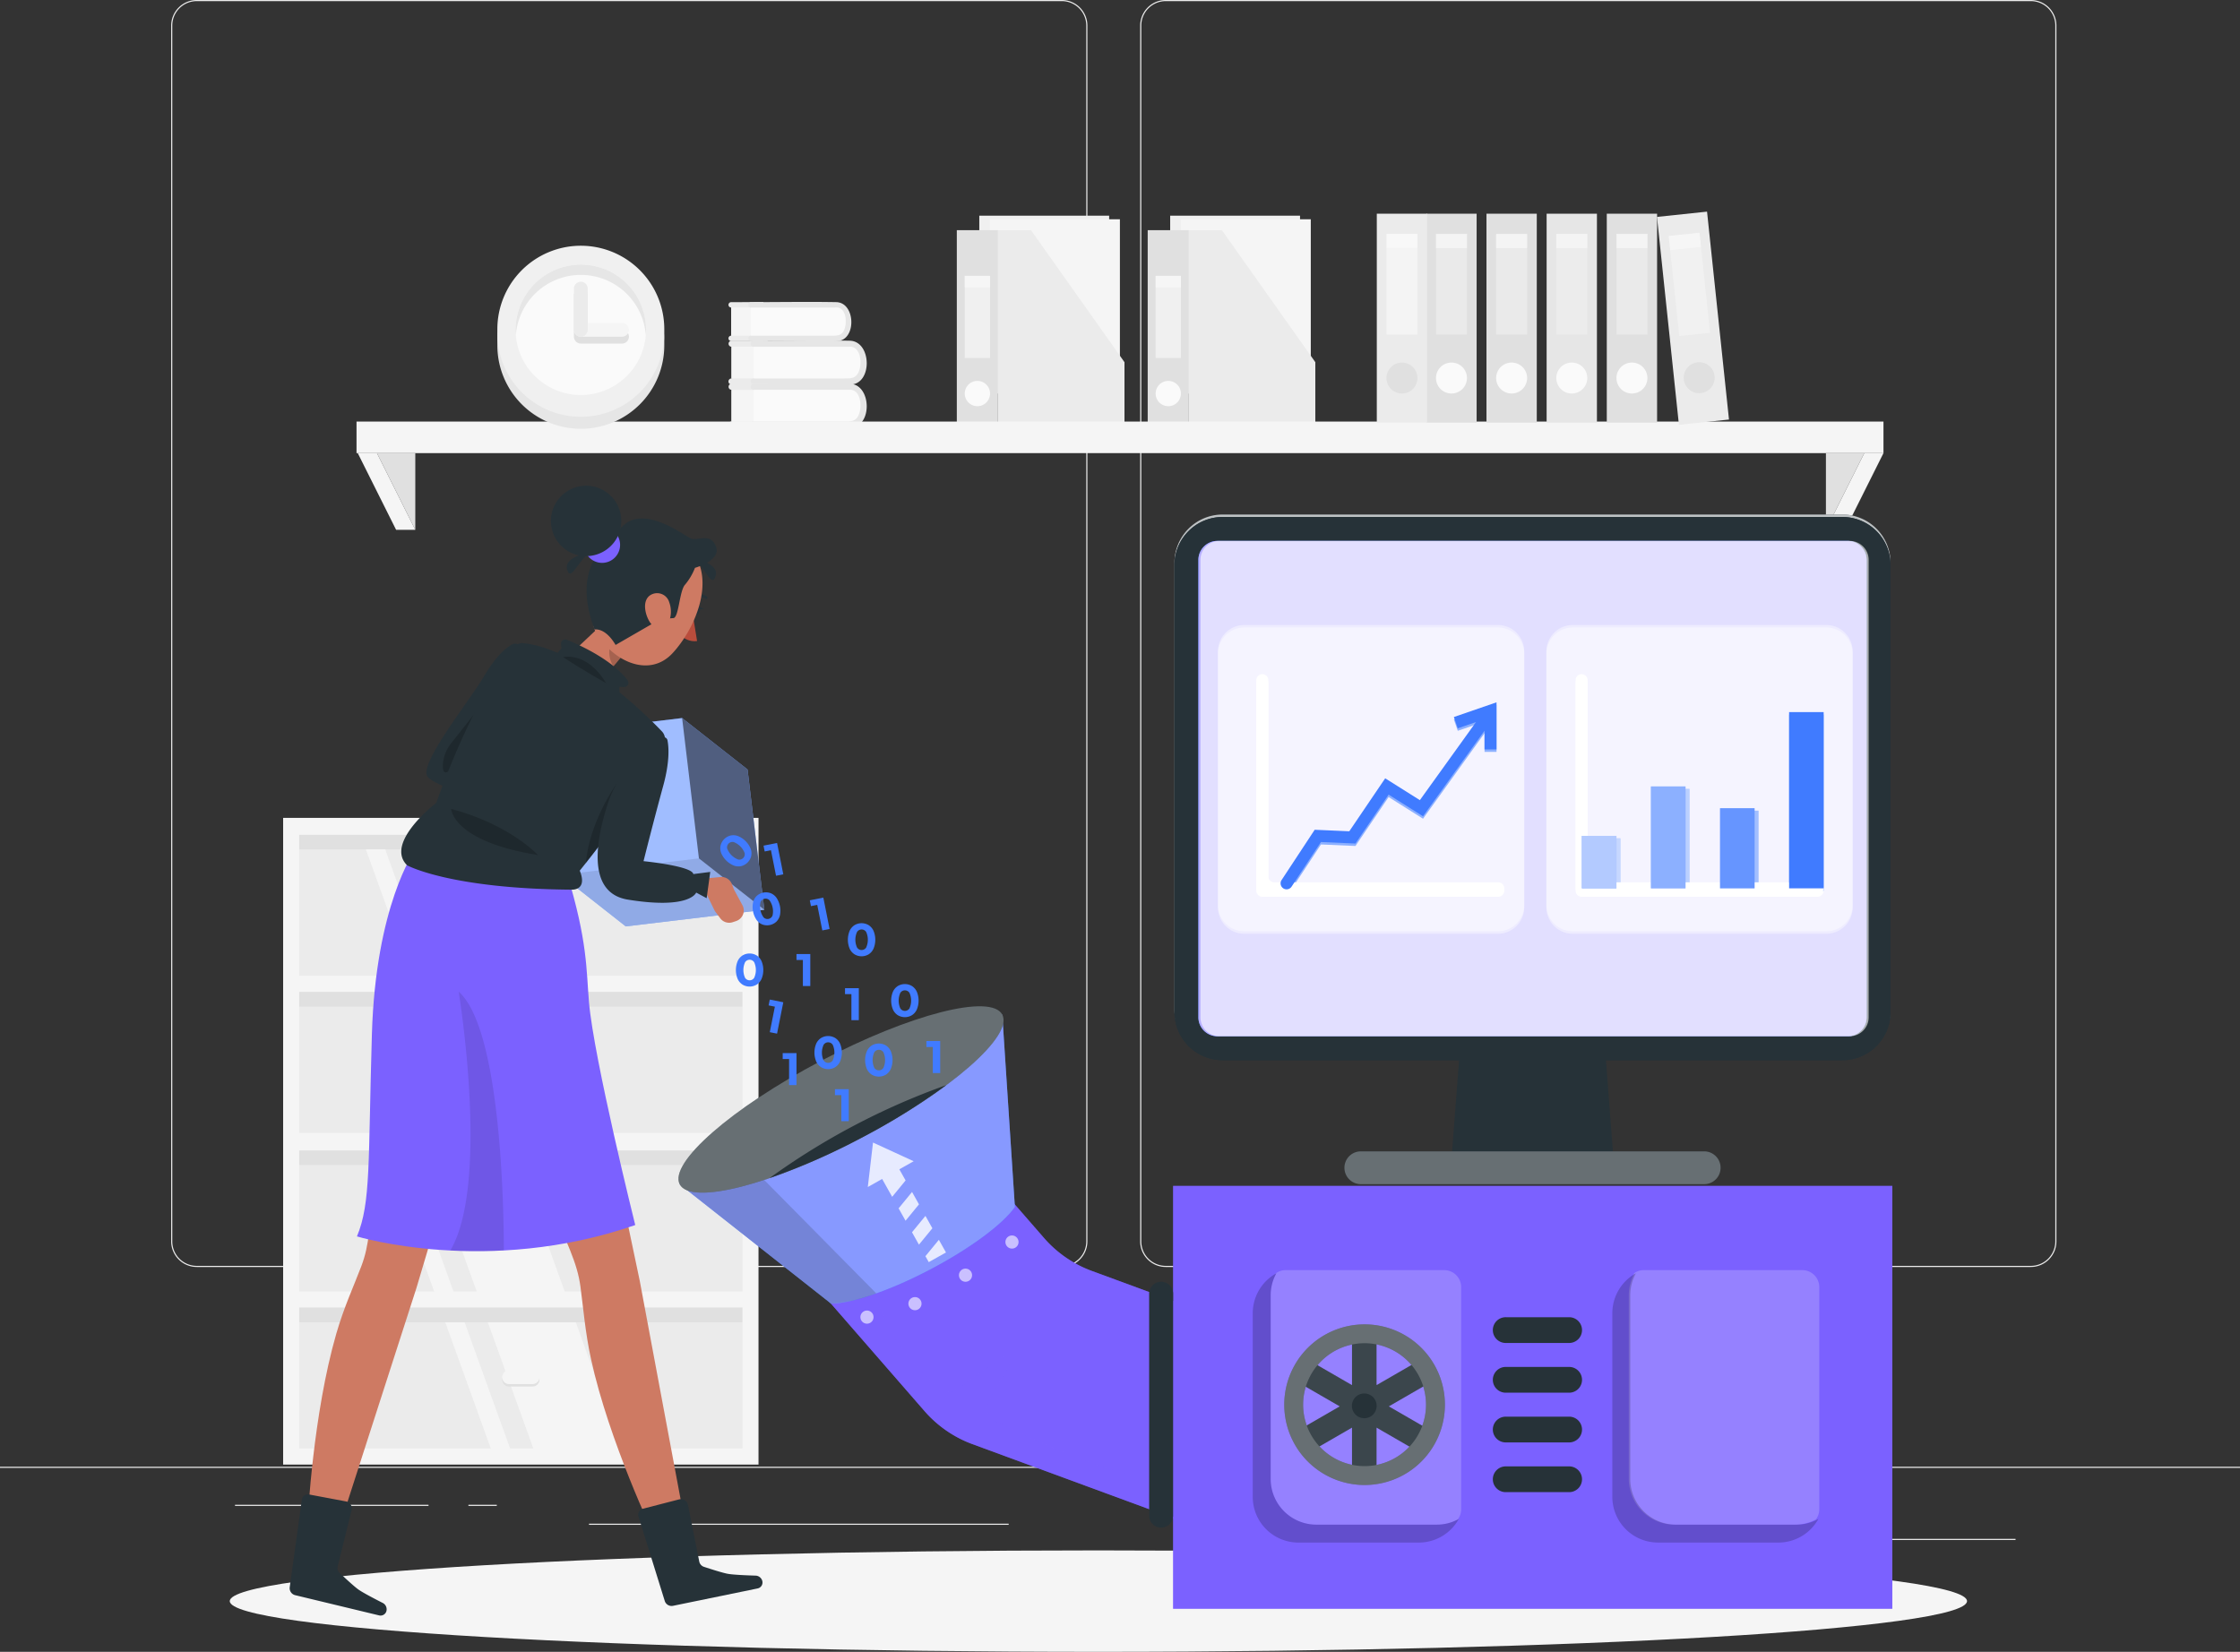 <?xml version="1.0" encoding="UTF-8"?>
<svg xmlns="http://www.w3.org/2000/svg" xmlns:xlink="http://www.w3.org/1999/xlink" id="hromadny-import-dat" width="500" height="368.762" viewBox="0 0 500 368.762">
  <rect x="0" y="0" width="500" height="368.762" fill="#333333" stroke="none"/>
  <defs>
    <clipPath id="clip-path">
      <rect id="Rectangle_1554" data-name="Rectangle 1554" width="500" height="368.762" fill="none"></rect>
    </clipPath>
    <clipPath id="clip-path-3">
      <rect id="Rectangle_1440" data-name="Rectangle 1440" width="5.644" height="2.586" transform="translate(257.956 61.578)" fill="none"></rect>
    </clipPath>
    <clipPath id="clip-path-4">
      <rect id="Rectangle_1446" data-name="Rectangle 1446" width="5.644" height="2.586" transform="translate(215.348 61.578)" fill="none"></rect>
    </clipPath>
    <clipPath id="clip-path-5">
      <rect id="Rectangle_1452" data-name="Rectangle 1452" width="6.91" height="22.458" transform="translate(320.535 52.219)" fill="none"></rect>
    </clipPath>
    <clipPath id="clip-path-6">
      <rect id="Rectangle_1454" data-name="Rectangle 1454" width="6.91" height="3.167" transform="translate(320.535 52.219)" fill="none"></rect>
    </clipPath>
    <clipPath id="clip-path-7">
      <rect id="Rectangle_1457" data-name="Rectangle 1457" width="6.91" height="22.458" transform="translate(333.962 52.219)" fill="none"></rect>
    </clipPath>
    <clipPath id="clip-path-8">
      <rect id="Rectangle_1459" data-name="Rectangle 1459" width="6.91" height="3.167" transform="translate(333.962 52.219)" fill="none"></rect>
    </clipPath>
    <clipPath id="clip-path-9">
      <rect id="Rectangle_1462" data-name="Rectangle 1462" width="6.91" height="22.458" transform="translate(347.389 52.219)" fill="none"></rect>
    </clipPath>
    <clipPath id="clip-path-10">
      <rect id="Rectangle_1464" data-name="Rectangle 1464" width="6.91" height="3.167" transform="translate(347.389 52.219)" fill="none"></rect>
    </clipPath>
    <clipPath id="clip-path-11">
      <rect id="Rectangle_1467" data-name="Rectangle 1467" width="6.91" height="22.458" transform="translate(309.48 52.219)" fill="none"></rect>
    </clipPath>
    <clipPath id="clip-path-12">
      <rect id="Rectangle_1469" data-name="Rectangle 1469" width="6.91" height="3.167" transform="translate(309.48 52.219)" fill="none"></rect>
    </clipPath>
    <clipPath id="clip-path-13">
      <rect id="Rectangle_1472" data-name="Rectangle 1472" width="6.91" height="22.458" transform="translate(360.815 52.219)" fill="none"></rect>
    </clipPath>
    <clipPath id="clip-path-14">
      <rect id="Rectangle_1474" data-name="Rectangle 1474" width="6.91" height="3.167" transform="translate(360.815 52.219)" fill="none"></rect>
    </clipPath>
    <clipPath id="clip-path-15">
      <rect id="Rectangle_1477" data-name="Rectangle 1477" width="9.22" height="23.057" transform="translate(372.483 51.961)" fill="none"></rect>
    </clipPath>
    <clipPath id="clip-path-16">
      <rect id="Rectangle_1479" data-name="Rectangle 1479" width="7.203" height="3.872" transform="translate(372.483 51.961)" fill="none"></rect>
    </clipPath>
    <clipPath id="clip-path-19">
      <rect id="Rectangle_1490" data-name="Rectangle 1490" width="101.826" height="81.71" transform="translate(184.974 260.57)" fill="none"></rect>
    </clipPath>
    <clipPath id="clip-path-20">
      <rect id="Rectangle_1491" data-name="Rectangle 1491" width="77.672" height="54.167" transform="translate(184.974 284.68)" fill="none"></rect>
    </clipPath>
    <clipPath id="clip-path-21">
      <rect id="Rectangle_1492" data-name="Rectangle 1492" width="2.929" height="2.929" transform="translate(192.058 292.573)" fill="none"></rect>
    </clipPath>
    <clipPath id="clip-path-22">
      <rect id="Rectangle_1493" data-name="Rectangle 1493" width="2.929" height="2.929" transform="translate(202.766 289.568)" fill="none"></rect>
    </clipPath>
    <clipPath id="clip-path-23">
      <rect id="Rectangle_1494" data-name="Rectangle 1494" width="2.928" height="2.929" transform="translate(214.052 283.215)" fill="none"></rect>
    </clipPath>
    <clipPath id="clip-path-24">
      <rect id="Rectangle_1495" data-name="Rectangle 1495" width="2.928" height="2.929" transform="translate(224.427 275.811)" fill="none"></rect>
    </clipPath>
    <clipPath id="clip-path-25">
      <rect id="Rectangle_1496" data-name="Rectangle 1496" width="74.813" height="64.525" transform="translate(151.725 226.508)" fill="none"></rect>
    </clipPath>
    <clipPath id="clip-path-26">
      <rect id="Rectangle_1497" data-name="Rectangle 1497" width="43.868" height="33.46" transform="translate(151.725 257.573)" fill="none"></rect>
    </clipPath>
    <clipPath id="clip-path-27">
      <rect id="Rectangle_1498" data-name="Rectangle 1498" width="72.57" height="41.604" transform="translate(151.439 224.648)" fill="none"></rect>
    </clipPath>
    <clipPath id="clip-path-28">
      <rect id="Rectangle_1501" data-name="Rectangle 1501" width="160.535" height="94.399" transform="translate(261.855 264.744)" fill="none"></rect>
    </clipPath>
    <clipPath id="clip-path-29">
      <rect id="Rectangle_1502" data-name="Rectangle 1502" width="17.462" height="26.695" transform="translate(193.694 255.068)" fill="none"></rect>
    </clipPath>
    <clipPath id="clip-path-30">
      <rect id="Rectangle_1503" data-name="Rectangle 1503" width="42.52" height="56.82" transform="translate(363.568 283.548)" fill="none"></rect>
    </clipPath>
    <clipPath id="clip-path-31">
      <rect id="Rectangle_1504" data-name="Rectangle 1504" width="45.994" height="60.126" transform="translate(359.896 284.245)" fill="none"></rect>
    </clipPath>
    <clipPath id="clip-path-32">
      <rect id="Rectangle_1505" data-name="Rectangle 1505" width="42.52" height="56.82" transform="translate(283.632 283.548)" fill="none"></rect>
    </clipPath>
    <clipPath id="clip-path-33">
      <rect id="Rectangle_1506" data-name="Rectangle 1506" width="45.989" height="60.12" transform="translate(279.632 284.248)" fill="none"></rect>
    </clipPath>
    <clipPath id="clip-path-34">
      <rect id="Rectangle_1507" data-name="Rectangle 1507" width="29.992" height="31.47" transform="translate(289.529 298.231)" fill="none"></rect>
    </clipPath>
    <clipPath id="clip-path-35">
      <rect id="Rectangle_1508" data-name="Rectangle 1508" width="35.86" height="35.861" transform="translate(286.666 295.659)" fill="none"></rect>
    </clipPath>
    <clipPath id="clip-path-36">
      <rect id="Rectangle_1509" data-name="Rectangle 1509" width="159.849" height="121.275" transform="translate(262.153 114.865)" fill="none"></rect>
    </clipPath>
    <clipPath id="clip-path-37">
      <rect id="Rectangle_1512" data-name="Rectangle 1512" width="149.156" height="110.581" transform="translate(267.499 120.212)" fill="none"></rect>
    </clipPath>
    <clipPath id="clip-path-38">
      <rect id="Rectangle_1516" data-name="Rectangle 1516" width="149.156" height="110.581" transform="translate(267.958 120.759)" fill="none"></rect>
    </clipPath>
    <clipPath id="clip-path-39">
      <rect id="Rectangle_1517" data-name="Rectangle 1517" width="83.965" height="7.321" transform="translate(300.095 257.036)" fill="none"></rect>
    </clipPath>
    <clipPath id="clip-path-40">
      <rect id="Rectangle_1518" data-name="Rectangle 1518" width="68.372" height="68.371" transform="translate(271.859 140.082)" fill="none"></rect>
    </clipPath>
    <clipPath id="clip-path-41">
      <rect id="Rectangle_1519" data-name="Rectangle 1519" width="68.372" height="68.371" transform="translate(345.173 140.082)" fill="none"></rect>
    </clipPath>
    <clipPath id="clip-path-42">
      <rect id="Rectangle_1522" data-name="Rectangle 1522" width="7.709" height="11.712" transform="translate(353.99 187.151)" fill="none"></rect>
    </clipPath>
    <clipPath id="clip-path-43">
      <rect id="Rectangle_1525" data-name="Rectangle 1525" width="7.709" height="22.744" transform="translate(369.409 176.119)" fill="none"></rect>
    </clipPath>
    <clipPath id="clip-path-44">
      <rect id="Rectangle_1528" data-name="Rectangle 1528" width="7.709" height="17.89" transform="translate(384.828 180.973)" fill="none"></rect>
    </clipPath>
    <clipPath id="clip-path-45">
      <rect id="Rectangle_1530" data-name="Rectangle 1530" width="68.372" height="68.371" transform="translate(271.859 139.535)" fill="none"></rect>
    </clipPath>
    <clipPath id="clip-path-46">
      <rect id="Rectangle_1531" data-name="Rectangle 1531" width="68.372" height="68.371" transform="translate(345.173 139.535)" fill="none"></rect>
    </clipPath>
    <clipPath id="clip-path-47">
      <rect id="Rectangle_1534" data-name="Rectangle 1534" width="7.709" height="11.712" transform="translate(353.099 186.604)" fill="none"></rect>
    </clipPath>
    <clipPath id="clip-path-48">
      <rect id="Rectangle_1537" data-name="Rectangle 1537" width="7.709" height="22.744" transform="translate(368.518 175.572)" fill="none"></rect>
    </clipPath>
    <clipPath id="clip-path-49">
      <rect id="Rectangle_1540" data-name="Rectangle 1540" width="7.709" height="17.89" transform="translate(383.937 180.426)" fill="none"></rect>
    </clipPath>
    <clipPath id="clip-path-51">
      <rect id="Rectangle_1543" data-name="Rectangle 1543" width="49.29" height="46.509" transform="translate(121.324 160.304)" fill="none"></rect>
    </clipPath>
    <clipPath id="clip-path-52">
      <rect id="Rectangle_1544" data-name="Rectangle 1544" width="18.356" height="42.803" transform="translate(152.258 160.304)" fill="none"></rect>
    </clipPath>
    <clipPath id="clip-path-53">
      <rect id="Rectangle_1545" data-name="Rectangle 1545" width="45.538" height="15.185" transform="translate(125.076 191.628)" fill="none"></rect>
    </clipPath>
    <clipPath id="clip-path-54">
      <rect id="Rectangle_1546" data-name="Rectangle 1546" width="3.097" height="4.718" transform="translate(135.997 144.027)" fill="none"></rect>
    </clipPath>
    <clipPath id="clip-path-55">
      <rect id="Rectangle_1547" data-name="Rectangle 1547" width="11.954" height="57.938" transform="translate(100.509 221.382)" fill="none"></rect>
    </clipPath>
    <clipPath id="clip-path-56">
      <rect id="Rectangle_1548" data-name="Rectangle 1548" width="8.278" height="14.63" transform="translate(98.85 157.798)" fill="none"></rect>
    </clipPath>
    <clipPath id="clip-path-57">
      <rect id="Rectangle_1549" data-name="Rectangle 1549" width="9.603" height="5.912" transform="translate(125.677 146.597)" fill="none"></rect>
    </clipPath>
    <clipPath id="clip-path-58">
      <rect id="Rectangle_1550" data-name="Rectangle 1550" width="9.387" height="17.608" transform="translate(130.767 175.058)" fill="none"></rect>
    </clipPath>
    <clipPath id="clip-path-59">
      <rect id="Rectangle_1551" data-name="Rectangle 1551" width="19.363" height="10.299" transform="translate(100.707 180.582)" fill="none"></rect>
    </clipPath>
  </defs>
  <g id="Group_1894" data-name="Group 1894" clip-path="url(#clip-path)">
    <rect id="Rectangle_1428" data-name="Rectangle 1428" width="33.122" height="0.25" transform="translate(416.779 343.542)" fill="#ebebeb"></rect>
    <rect id="Rectangle_1429" data-name="Rectangle 1429" width="8.693" height="0.25" transform="translate(322.527 346.256)" fill="#ebebeb"></rect>
    <rect id="Rectangle_1430" data-name="Rectangle 1430" width="19.192" height="0.25" transform="translate(396.586 334.256)" fill="#ebebeb"></rect>
    <rect id="Rectangle_1431" data-name="Rectangle 1431" width="43.193" height="0.25" transform="translate(52.459 335.936)" fill="#ebebeb"></rect>
    <rect id="Rectangle_1432" data-name="Rectangle 1432" width="6.333" height="0.25" transform="translate(104.556 335.936)" fill="#ebebeb"></rect>
    <rect id="Rectangle_1433" data-name="Rectangle 1433" width="93.676" height="0.25" transform="translate(131.471 340.158)" fill="#ebebeb"></rect>
    <g id="Group_1765" data-name="Group 1765">
      <g id="Group_1764" data-name="Group 1764" clip-path="url(#clip-path)">
        <path id="Path_502" data-name="Path 502" d="M237.014,282.847H43.915a5.714,5.714,0,0,1-5.708-5.708V5.708A5.715,5.715,0,0,1,43.915,0h193.1a5.715,5.715,0,0,1,5.707,5.708V277.139a5.714,5.714,0,0,1-5.707,5.708M43.915.25a5.464,5.464,0,0,0-5.458,5.458V277.139a5.464,5.464,0,0,0,5.458,5.458h193.1a5.464,5.464,0,0,0,5.457-5.458V5.708A5.464,5.464,0,0,0,237.014.25Z" fill="#ebebeb"></path>
        <path id="Path_503" data-name="Path 503" d="M453.311,282.847h-193.1a5.713,5.713,0,0,1-5.707-5.708V5.708A5.714,5.714,0,0,1,260.212,0h193.1a5.715,5.715,0,0,1,5.708,5.708V277.139a5.714,5.714,0,0,1-5.708,5.708M260.212.25a5.463,5.463,0,0,0-5.457,5.458V277.139a5.463,5.463,0,0,0,5.457,5.458h193.1a5.464,5.464,0,0,0,5.458-5.458V5.708A5.464,5.464,0,0,0,453.311.25Z" fill="#ebebeb"></path>
        <rect id="Rectangle_1434" data-name="Rectangle 1434" width="500" height="0.25" transform="translate(0 327.446)" fill="#ebebeb"></rect>
        <rect id="Rectangle_1435" data-name="Rectangle 1435" width="28.985" height="38.908" transform="translate(261.2 48.149)" fill="#f0f0f0"></rect>
        <rect id="Rectangle_1436" data-name="Rectangle 1436" width="28.985" height="38.908" transform="translate(263.601 48.949)" fill="#f5f5f5"></rect>
        <rect id="Rectangle_1437" data-name="Rectangle 1437" width="9.193" height="43.435" transform="translate(256.182 51.384)" fill="#e0e0e0"></rect>
        <path id="Path_504" data-name="Path 504" d="M272.743,51.384,293.6,80.856V94.819h-28.23V51.384Z" fill="#ebebeb"></path>
        <path id="Path_505" data-name="Path 505" d="M257.956,87.857a2.822,2.822,0,1,0,2.822-2.822,2.821,2.821,0,0,0-2.822,2.822" fill="#fafafa"></path>
        <rect id="Rectangle_1438" data-name="Rectangle 1438" width="5.644" height="18.343" transform="translate(257.956 61.578)" fill="#f0f0f0"></rect>
        <g id="Group_1724" data-name="Group 1724" opacity="0.6">
          <g id="Group_1723" data-name="Group 1723">
            <g id="Group_1722" data-name="Group 1722" clip-path="url(#clip-path-3)">
              <rect id="Rectangle_1439" data-name="Rectangle 1439" width="5.644" height="2.587" transform="translate(257.956 61.577)" fill="#fafafa"></rect>
            </g>
          </g>
        </g>
        <rect id="Rectangle_1441" data-name="Rectangle 1441" width="28.985" height="38.908" transform="translate(218.592 48.149)" fill="#f0f0f0"></rect>
        <rect id="Rectangle_1442" data-name="Rectangle 1442" width="28.985" height="38.908" transform="translate(220.992 48.949)" fill="#f5f5f5"></rect>
        <rect id="Rectangle_1443" data-name="Rectangle 1443" width="9.193" height="43.435" transform="translate(213.574 51.384)" fill="#e0e0e0"></rect>
        <path id="Path_506" data-name="Path 506" d="M230.135,51.384,251,80.856V94.819h-28.23V51.384Z" fill="#ebebeb"></path>
        <path id="Path_507" data-name="Path 507" d="M215.348,87.857a2.822,2.822,0,1,0,2.822-2.822,2.821,2.821,0,0,0-2.822,2.822" fill="#fafafa"></path>
        <rect id="Rectangle_1444" data-name="Rectangle 1444" width="5.644" height="18.343" transform="translate(215.348 61.578)" fill="#f0f0f0"></rect>
        <g id="Group_1727" data-name="Group 1727" opacity="0.6">
          <g id="Group_1726" data-name="Group 1726">
            <g id="Group_1725" data-name="Group 1725" clip-path="url(#clip-path-4)">
              <rect id="Rectangle_1445" data-name="Rectangle 1445" width="5.644" height="2.587" transform="translate(215.348 61.577)" fill="#fafafa"></rect>
            </g>
          </g>
        </g>
        <path id="Path_508" data-name="Path 508" d="M163.28,84.487V77.415a.678.678,0,0,1,0-1.355c2.7,0,5.393-.018,8.09-.034v9.815h-8.09a.677.677,0,0,1,0-1.354" fill="#ebebeb"></path>
        <rect id="Rectangle_1447" data-name="Rectangle 1447" width="6.284" height="7.062" transform="translate(163.28 77.415)" fill="#f5f5f5"></rect>
        <path id="Path_509" data-name="Path 509" d="M168.246,85.164h21.787c1.5,0,2.711-1.886,2.711-4.213s-1.214-4.214-2.711-4.214H168.246Z" fill="#fafafa"></path>
        <path id="Path_510" data-name="Path 510" d="M168.246,76.06c7.133,0,14.277-.129,21.409,0,4.885.088,5.148,9.452.356,9.781-3.34.229-6.776,0-10.123,0H168.246a.677.677,0,0,1,0-1.354h20.281c1.565,0,2.684-.018,3.289-1.864.523-1.6.358-4.856-1.783-5.209a4.733,4.733,0,0,0-.734,0H168.246a.677.677,0,0,1,0-1.354" fill="#e6e6e6"></path>
        <path id="Path_511" data-name="Path 511" d="M163.207,74.937V68.652a.6.6,0,0,1,0-1.2c2.4,0,4.792-.016,7.19-.03V76.14h-7.19a.6.6,0,0,1,0-1.2" fill="#ebebeb"></path>
        <rect id="Rectangle_1448" data-name="Rectangle 1448" width="5.585" height="6.276" transform="translate(163.207 68.652)" fill="#f5f5f5"></rect>
        <path id="Path_512" data-name="Path 512" d="M167.62,75.538h19.361c1.332,0,2.41-1.676,2.41-3.744s-1.078-3.745-2.41-3.745H167.62Z" fill="#fafafa"></path>
        <path id="Path_513" data-name="Path 513" d="M167.62,67.448c6.339,0,12.688-.114,19.026,0,4.341.078,4.574,8.4.316,8.692-2.968.2-6.022,0-9,0H167.62a.6.6,0,0,1,0-1.2h18.024c1.39,0,2.385-.016,2.922-1.656.465-1.42.319-4.316-1.585-4.629a4.174,4.174,0,0,0-.652,0H167.62a.6.6,0,0,1,0-1.2" fill="#e6e6e6"></path>
        <path id="Path_514" data-name="Path 514" d="M163.28,94.1V87.027a.678.678,0,0,1,0-1.355c2.7,0,5.393-.018,8.09-.034v9.815h-8.09a.677.677,0,0,1,0-1.354" fill="#ebebeb"></path>
        <rect id="Rectangle_1449" data-name="Rectangle 1449" width="6.284" height="7.062" transform="translate(163.28 87.027)" fill="#f5f5f5"></rect>
        <path id="Path_515" data-name="Path 515" d="M168.246,94.776h21.787c1.5,0,2.711-1.886,2.711-4.213s-1.214-4.214-2.711-4.214H168.246Z" fill="#fafafa"></path>
        <path id="Path_516" data-name="Path 516" d="M168.246,85.672c7.133,0,14.277-.129,21.409,0,4.885.088,5.148,9.453.356,9.781-3.34.229-6.776,0-10.123,0H168.246a.677.677,0,0,1,0-1.354h20.281c1.565,0,2.684-.017,3.289-1.863.523-1.6.358-4.857-1.783-5.21a4.733,4.733,0,0,0-.734,0H168.246a.677.677,0,0,1,0-1.354" fill="#e6e6e6"></path>
        <path id="Path_517" data-name="Path 517" d="M134.482,94.112h-54.9v7.045H420.418V94.112Z" fill="#f5f5f5"></path>
        <path id="Path_518" data-name="Path 518" d="M92.7,118.285V101.156H84.139Z" fill="#e0e0e0"></path>
        <path id="Path_519" data-name="Path 519" d="M88.42,118.285l-8.564-17.129h4.282L92.7,118.285Z" fill="#f5f5f5"></path>
        <path id="Path_520" data-name="Path 520" d="M407.571,118.285V101.156h8.564Z" fill="#e0e0e0"></path>
        <path id="Path_521" data-name="Path 521" d="M411.853,118.285l8.564-17.129h-4.282l-8.564,17.129Z" fill="#f5f5f5"></path>
        <path id="Path_522" data-name="Path 522" d="M148.28,76.955a18.632,18.632,0,1,1-37.263,0v-.649a18.632,18.632,0,1,1,37.263,0Z" fill="#e6e6e6"></path>
        <path id="Path_523" data-name="Path 523" d="M148.28,74.277a18.632,18.632,0,1,1-37.263,0v-.649a18.632,18.632,0,1,1,37.263,0Z" fill="#f0f0f0"></path>
        <path id="Path_524" data-name="Path 524" d="M144.2,73.628a14.556,14.556,0,1,1-14.556-14.556A14.556,14.556,0,0,1,144.2,73.628" fill="#fafafa"></path>
        <path id="Path_525" data-name="Path 525" d="M129.648,61.37a14.548,14.548,0,0,1,14.5,13.407c.03-.38.058-.761.058-1.149a14.556,14.556,0,1,0-29.112,0c0,.388.028.769.058,1.149a14.548,14.548,0,0,1,14.5-13.407" fill="#e6e6e6"></path>
        <path id="Path_526" data-name="Path 526" d="M138.841,73.62h-7.653V65.967a1.54,1.54,0,1,0-3.08,0V75.16a1.539,1.539,0,0,0,1.54,1.54h9.193a1.54,1.54,0,0,0,0-3.08" fill="#e0e0e0"></path>
        <path id="Path_527" data-name="Path 527" d="M138.842,75.168a1.54,1.54,0,1,0,0-3.08h-9.194a1.54,1.54,0,1,0,0,3.08Z" fill="#f5f5f5"></path>
        <path id="Path_528" data-name="Path 528" d="M131.188,64.435a1.54,1.54,0,0,0-3.08,0v9.193a1.54,1.54,0,1,0,3.08,0Z" fill="#ebebeb"></path>
        <rect id="Rectangle_1450" data-name="Rectangle 1450" width="11.229" height="46.645" transform="translate(318.376 47.708)" fill="#e0e0e0"></rect>
        <path id="Path_529" data-name="Path 529" d="M327.445,84.394a3.455,3.455,0,1,1-3.455-3.455,3.455,3.455,0,0,1,3.455,3.455" fill="#fafafa"></path>
        <g id="Group_1730" data-name="Group 1730" opacity="0.6">
          <g id="Group_1729" data-name="Group 1729">
            <g id="Group_1728" data-name="Group 1728" clip-path="url(#clip-path-5)">
              <rect id="Rectangle_1451" data-name="Rectangle 1451" width="6.91" height="22.458" transform="translate(320.535 52.219)" fill="#f0f0f0"></rect>
            </g>
          </g>
        </g>
        <g id="Group_1733" data-name="Group 1733" opacity="0.6">
          <g id="Group_1732" data-name="Group 1732">
            <g id="Group_1731" data-name="Group 1731" clip-path="url(#clip-path-6)">
              <rect id="Rectangle_1453" data-name="Rectangle 1453" width="6.91" height="3.167" transform="translate(320.535 52.219)" fill="#fafafa"></rect>
            </g>
          </g>
        </g>
        <rect id="Rectangle_1455" data-name="Rectangle 1455" width="11.229" height="46.645" transform="translate(331.802 47.708)" fill="#e0e0e0"></rect>
        <path id="Path_530" data-name="Path 530" d="M340.872,84.394a3.455,3.455,0,1,1-3.455-3.455,3.455,3.455,0,0,1,3.455,3.455" fill="#fafafa"></path>
        <g id="Group_1736" data-name="Group 1736" opacity="0.6">
          <g id="Group_1735" data-name="Group 1735">
            <g id="Group_1734" data-name="Group 1734" clip-path="url(#clip-path-7)">
              <rect id="Rectangle_1456" data-name="Rectangle 1456" width="6.91" height="22.458" transform="translate(333.962 52.219)" fill="#f0f0f0"></rect>
            </g>
          </g>
        </g>
        <g id="Group_1739" data-name="Group 1739" opacity="0.6">
          <g id="Group_1738" data-name="Group 1738">
            <g id="Group_1737" data-name="Group 1737" clip-path="url(#clip-path-8)">
              <rect id="Rectangle_1458" data-name="Rectangle 1458" width="6.91" height="3.167" transform="translate(333.962 52.219)" fill="#fafafa"></rect>
            </g>
          </g>
        </g>
        <rect id="Rectangle_1460" data-name="Rectangle 1460" width="11.229" height="46.645" transform="translate(345.229 47.708)" fill="#e6e6e6"></rect>
        <path id="Path_531" data-name="Path 531" d="M354.3,84.394a3.455,3.455,0,1,1-3.455-3.455,3.455,3.455,0,0,1,3.455,3.455" fill="#fafafa"></path>
        <g id="Group_1742" data-name="Group 1742" opacity="0.6">
          <g id="Group_1741" data-name="Group 1741">
            <g id="Group_1740" data-name="Group 1740" clip-path="url(#clip-path-9)">
              <rect id="Rectangle_1461" data-name="Rectangle 1461" width="6.91" height="22.458" transform="translate(347.389 52.219)" fill="#f0f0f0"></rect>
            </g>
          </g>
        </g>
        <g id="Group_1745" data-name="Group 1745" opacity="0.6">
          <g id="Group_1744" data-name="Group 1744">
            <g id="Group_1743" data-name="Group 1743" clip-path="url(#clip-path-10)">
              <rect id="Rectangle_1463" data-name="Rectangle 1463" width="6.91" height="3.167" transform="translate(347.389 52.219)" fill="#fafafa"></rect>
            </g>
          </g>
        </g>
        <rect id="Rectangle_1465" data-name="Rectangle 1465" width="11.229" height="46.645" transform="translate(307.321 47.708)" fill="#ebebeb"></rect>
        <path id="Path_532" data-name="Path 532" d="M316.39,84.394a3.455,3.455,0,1,1-3.455-3.455,3.455,3.455,0,0,1,3.455,3.455" fill="#e0e0e0"></path>
        <g id="Group_1748" data-name="Group 1748" opacity="0.6">
          <g id="Group_1747" data-name="Group 1747">
            <g id="Group_1746" data-name="Group 1746" clip-path="url(#clip-path-11)">
              <rect id="Rectangle_1466" data-name="Rectangle 1466" width="6.91" height="22.458" transform="translate(309.48 52.219)" fill="#fafafa"></rect>
            </g>
          </g>
        </g>
        <g id="Group_1751" data-name="Group 1751" opacity="0.6">
          <g id="Group_1750" data-name="Group 1750">
            <g id="Group_1749" data-name="Group 1749" clip-path="url(#clip-path-12)">
              <rect id="Rectangle_1468" data-name="Rectangle 1468" width="6.91" height="3.167" transform="translate(309.48 52.219)" fill="#fafafa"></rect>
            </g>
          </g>
        </g>
        <rect id="Rectangle_1470" data-name="Rectangle 1470" width="11.229" height="46.645" transform="translate(358.656 47.708)" fill="#e0e0e0"></rect>
        <path id="Path_533" data-name="Path 533" d="M367.725,84.394a3.455,3.455,0,1,1-3.455-3.455,3.455,3.455,0,0,1,3.455,3.455" fill="#fafafa"></path>
        <g id="Group_1754" data-name="Group 1754" opacity="0.6">
          <g id="Group_1753" data-name="Group 1753">
            <g id="Group_1752" data-name="Group 1752" clip-path="url(#clip-path-13)">
              <rect id="Rectangle_1471" data-name="Rectangle 1471" width="6.91" height="22.458" transform="translate(360.815 52.219)" fill="#f0f0f0"></rect>
            </g>
          </g>
        </g>
        <g id="Group_1757" data-name="Group 1757" opacity="0.6">
          <g id="Group_1756" data-name="Group 1756">
            <g id="Group_1755" data-name="Group 1755" clip-path="url(#clip-path-14)">
              <rect id="Rectangle_1473" data-name="Rectangle 1473" width="6.91" height="3.167" transform="translate(360.815 52.219)" fill="#fafafa"></rect>
            </g>
          </g>
        </g>
        <rect id="Rectangle_1475" data-name="Rectangle 1475" width="11.229" height="46.645" transform="matrix(0.995, -0.105, 0.105, 0.995, 369.864, 48.424)" fill="#ebebeb"></rect>
        <path id="Path_534" data-name="Path 534" d="M382.719,83.96a3.455,3.455,0,1,1-3.8-3.075,3.455,3.455,0,0,1,3.8,3.075" fill="#e0e0e0"></path>
        <g id="Group_1760" data-name="Group 1760" opacity="0.6">
          <g id="Group_1759" data-name="Group 1759">
            <g id="Group_1758" data-name="Group 1758" clip-path="url(#clip-path-15)">
              <rect id="Rectangle_1476" data-name="Rectangle 1476" width="6.91" height="22.457" transform="translate(372.484 52.684) rotate(-5.998)" fill="#f5f5f5"></rect>
            </g>
          </g>
        </g>
        <g id="Group_1763" data-name="Group 1763" opacity="0.6">
          <g id="Group_1762" data-name="Group 1762">
            <g id="Group_1761" data-name="Group 1761" clip-path="url(#clip-path-16)">
              <rect id="Rectangle_1478" data-name="Rectangle 1478" width="6.91" height="3.166" transform="translate(372.483 52.684) rotate(-5.998)" fill="#fafafa"></rect>
            </g>
          </g>
        </g>
        <rect id="Rectangle_1480" data-name="Rectangle 1480" width="102.528" height="35.391" transform="translate(64.992 254.633)" fill="#ebebeb"></rect>
        <rect id="Rectangle_1481" data-name="Rectangle 1481" width="102.528" height="35.391" transform="translate(64.992 290.024)" fill="#ebebeb"></rect>
        <path id="Path_535" data-name="Path 535" d="M107.03,290.024,94.272,254.633h19.633l12.757,35.391Z" fill="#f5f5f5"></path>
        <path id="Path_536" data-name="Path 536" d="M84.771,254.634h4.313l12.756,35.391H97.528Z" fill="#f5f5f5"></path>
        <path id="Path_537" data-name="Path 537" d="M119.786,325.415l-12.757-35.391h19.633l12.757,35.391Z" fill="#f5f5f5"></path>
        <path id="Path_538" data-name="Path 538" d="M97.528,290.024h4.312L114.6,325.415h-4.312Z" fill="#f5f5f5"></path>
        <rect id="Rectangle_1482" data-name="Rectangle 1482" width="102.527" height="35.391" transform="translate(64.992 184.168)" fill="#ebebeb"></rect>
        <rect id="Rectangle_1483" data-name="Rectangle 1483" width="102.527" height="35.391" transform="translate(64.992 219.559)" fill="#ebebeb"></rect>
        <path id="Path_539" data-name="Path 539" d="M101.964,219.559,89.208,184.168H108.84L121.6,219.559Z" fill="#f5f5f5"></path>
        <path id="Path_540" data-name="Path 540" d="M79.706,184.168h4.313l12.756,35.391H92.463Z" fill="#f5f5f5"></path>
        <path id="Path_541" data-name="Path 541" d="M114.72,254.95l-12.757-35.391H121.6l12.757,35.391Z" fill="#f5f5f5"></path>
        <path id="Path_542" data-name="Path 542" d="M92.462,219.559h4.312l12.757,35.391h-4.312Z" fill="#f5f5f5"></path>
        <rect id="Rectangle_1484" data-name="Rectangle 1484" width="102.527" height="3.58" transform="translate(64.992 186.031)" fill="#e0e0e0"></rect>
        <rect id="Rectangle_1485" data-name="Rectangle 1485" width="102.527" height="3.581" transform="translate(64.992 221.145)" fill="#e0e0e0"></rect>
        <path id="Path_543" data-name="Path 543" d="M113.633,206.394a1.538,1.538,0,1,1,0-3.076h5.245a1.538,1.538,0,1,1,0,3.076Z" fill="#e0e0e0"></path>
        <path id="Path_544" data-name="Path 544" d="M113.633,205.852a1.538,1.538,0,1,1,0-3.076h5.245a1.538,1.538,0,1,1,0,3.076Z" fill="#f5f5f5"></path>
        <path id="Path_545" data-name="Path 545" d="M113.633,239.063a1.537,1.537,0,1,1,0-3.075h5.245a1.537,1.537,0,1,1,0,3.075Z" fill="#e0e0e0"></path>
        <path id="Path_546" data-name="Path 546" d="M113.633,238.521a1.538,1.538,0,1,1,0-3.076h5.245a1.538,1.538,0,1,1,0,3.076Z" fill="#f5f5f5"></path>
        <path id="Path_547" data-name="Path 547" d="M63.2,182.582V256.5H169.309V182.582Zm3.58,38.848h98.947v31.485H66.782Zm0-35.066h98.947v31.485H66.782Z" fill="#f5f5f5"></path>
        <rect id="Rectangle_1486" data-name="Rectangle 1486" width="102.527" height="3.581" transform="translate(64.992 256.496)" fill="#e0e0e0"></rect>
        <rect id="Rectangle_1487" data-name="Rectangle 1487" width="102.527" height="3.581" transform="translate(64.992 291.61)" fill="#e0e0e0"></rect>
        <path id="Path_548" data-name="Path 548" d="M113.633,276.86a1.538,1.538,0,1,1,0-3.076h5.246a1.538,1.538,0,0,1,0,3.076Z" fill="#e0e0e0"></path>
        <path id="Path_549" data-name="Path 549" d="M113.633,276.317a1.538,1.538,0,1,1,0-3.076h5.246a1.538,1.538,0,0,1,0,3.076Z" fill="#f5f5f5"></path>
        <path id="Path_550" data-name="Path 550" d="M113.633,309.529a1.538,1.538,0,1,1,0-3.076h5.246a1.538,1.538,0,0,1,0,3.076Z" fill="#e0e0e0"></path>
        <path id="Path_551" data-name="Path 551" d="M113.633,308.986a1.538,1.538,0,1,1,0-3.076h5.246a1.538,1.538,0,0,1,0,3.076Z" fill="#f5f5f5"></path>
        <path id="Path_552" data-name="Path 552" d="M63.2,253.048v73.913H169.309V253.048Zm3.58,38.847h98.947V323.38H66.782Zm0-35.065h98.947v31.485H66.782Z" fill="#f5f5f5"></path>
      </g>
    </g>
    <g id="Group_1767" data-name="Group 1767">
      <g id="Group_1766" data-name="Group 1766" clip-path="url(#clip-path)">
        <path id="Path_553" data-name="Path 553" d="M439.067,357.439c0,6.254-86.807,11.323-193.889,11.323S51.289,363.693,51.289,357.439s86.807-11.323,193.889-11.323,193.889,5.07,193.889,11.323" fill="#f5f5f5"></path>
      </g>
    </g>
    <g id="Group_1862" data-name="Group 1862">
      <g id="Group_1861" data-name="Group 1861" clip-path="url(#clip-path)">
        <path id="Path_554" data-name="Path 554" d="M271.084,342.28,217.06,322.393a26.143,26.143,0,0,1-10.688-7.37l-21.4-24.589,34.316-29.865,13.743,15.791a26.144,26.144,0,0,0,10.687,7.369L286.8,299.588Z" fill="#7b61ff"></path>
        <g id="Group_1770" data-name="Group 1770" opacity="0.4">
          <g id="Group_1769" data-name="Group 1769">
            <g id="Group_1768" data-name="Group 1768" clip-path="url(#clip-path-19)">
              <path id="Path_555" data-name="Path 555" d="M271.084,342.28,217.06,322.393a26.143,26.143,0,0,1-10.688-7.37l-21.4-24.589,34.316-29.865,13.743,15.791a26.144,26.144,0,0,0,10.687,7.369L286.8,299.588Z" fill="#7b61ff"></path>
            </g>
          </g>
        </g>
        <g id="Group_1773" data-name="Group 1773" opacity="0.2">
          <g id="Group_1772" data-name="Group 1772">
            <g id="Group_1771" data-name="Group 1771" clip-path="url(#clip-path-20)">
              <path id="Path_556" data-name="Path 556" d="M220.659,312.934l4.489-7.86a1.394,1.394,0,0,0-2.037-1.815l-9.434,6.931a3.012,3.012,0,0,1-3.723-.132c-13.22-11.158-14.361-21.323-14.361-21.323l-4.006-4.055-6.613,5.755,21.4,24.589a26.131,26.131,0,0,0,10.688,7.369l44.7,16.454.888-7.242c-15.371-2.093-33.866-10.987-40.759-14.522a2.991,2.991,0,0,1-1.228-4.149" fill="#7b61ff"></path>
            </g>
          </g>
        </g>
        <g id="Group_1776" data-name="Group 1776" opacity="0.6">
          <g id="Group_1775" data-name="Group 1775">
            <g id="Group_1774" data-name="Group 1774" clip-path="url(#clip-path-21)">
              <path id="Path_557" data-name="Path 557" d="M194.987,294.037a1.465,1.465,0,1,1-1.464-1.464,1.464,1.464,0,0,1,1.464,1.464" fill="#fff"></path>
            </g>
          </g>
        </g>
        <g id="Group_1779" data-name="Group 1779" opacity="0.6">
          <g id="Group_1778" data-name="Group 1778">
            <g id="Group_1777" data-name="Group 1777" clip-path="url(#clip-path-22)">
              <path id="Path_558" data-name="Path 558" d="M205.7,291.033a1.465,1.465,0,1,1-1.464-1.464,1.464,1.464,0,0,1,1.464,1.464" fill="#fff"></path>
            </g>
          </g>
        </g>
        <g id="Group_1782" data-name="Group 1782" opacity="0.6">
          <g id="Group_1781" data-name="Group 1781">
            <g id="Group_1780" data-name="Group 1780" clip-path="url(#clip-path-23)">
              <path id="Path_559" data-name="Path 559" d="M216.98,284.68a1.465,1.465,0,1,1-1.464-1.464,1.464,1.464,0,0,1,1.464,1.464" fill="#fff"></path>
            </g>
          </g>
        </g>
        <g id="Group_1785" data-name="Group 1785" opacity="0.6">
          <g id="Group_1784" data-name="Group 1784">
            <g id="Group_1783" data-name="Group 1783" clip-path="url(#clip-path-24)">
              <path id="Path_560" data-name="Path 560" d="M227.355,277.275a1.465,1.465,0,1,1-1.464-1.464,1.465,1.465,0,0,1,1.464,1.464" fill="#fff"></path>
            </g>
          </g>
        </g>
        <path id="Path_561" data-name="Path 561" d="M207.678,283.372c9.1-4.786,16.242-10.185,18.86-13.921l-2.815-42.943-72,37.884,33.8,26.641c4.563-.043,13.059-2.875,22.156-7.661" fill="#407bff"></path>
        <g id="Group_1788" data-name="Group 1788" opacity="0.6">
          <g id="Group_1787" data-name="Group 1787">
            <g id="Group_1786" data-name="Group 1786" clip-path="url(#clip-path-25)">
              <path id="Path_562" data-name="Path 562" d="M207.678,283.372c9.1-4.786,16.242-10.185,18.86-13.921l-2.815-42.943-72,37.884,33.8,26.641c4.563-.043,13.059-2.875,22.156-7.661" fill="#b6aeff"></path>
            </g>
          </g>
        </g>
        <g id="Group_1791" data-name="Group 1791" opacity="0.2">
          <g id="Group_1790" data-name="Group 1790">
            <g id="Group_1789" data-name="Group 1789" clip-path="url(#clip-path-26)">
              <path id="Path_563" data-name="Path 563" d="M195.593,288.735l-30.345-30.714-.563-.448-12.96,6.819,33.8,26.641a34.234,34.234,0,0,0,10.071-2.3" fill="#263238"></path>
            </g>
          </g>
        </g>
        <path id="Path_564" data-name="Path 564" d="M223.723,226.508c2.495,4.742-11.6,17.067-31.481,27.528s-38.021,15.1-40.516,10.356,11.6-17.067,31.48-27.528,38.022-15.1,40.517-10.356" fill="#263238"></path>
        <g id="Group_1794" data-name="Group 1794" opacity="0.3">
          <g id="Group_1793" data-name="Group 1793">
            <g id="Group_1792" data-name="Group 1792" clip-path="url(#clip-path-27)">
              <path id="Path_565" data-name="Path 565" d="M223.723,226.508c2.495,4.742-11.6,17.067-31.481,27.528s-38.021,15.1-40.516,10.356,11.6-17.067,31.48-27.528,38.022-15.1,40.517-10.356" fill="#fff"></path>
            </g>
          </g>
        </g>
        <path id="Path_566" data-name="Path 566" d="M171.773,263.008a146.822,146.822,0,0,0,20.469-8.972,146.877,146.877,0,0,0,18.986-11.789,156.891,156.891,0,0,0-39.455,20.761" fill="#263238"></path>
        <rect id="Rectangle_1499" data-name="Rectangle 1499" width="160.534" height="94.398" transform="translate(261.856 264.745)" fill="#7b61ff"></rect>
        <g id="Group_1797" data-name="Group 1797" opacity="0.4">
          <g id="Group_1796" data-name="Group 1796">
            <g id="Group_1795" data-name="Group 1795" clip-path="url(#clip-path-28)">
              <rect id="Rectangle_1500" data-name="Rectangle 1500" width="160.534" height="94.398" transform="translate(261.856 264.745)" fill="#7b61ff"></rect>
            </g>
          </g>
        </g>
        <g id="Group_1800" data-name="Group 1800" opacity="0.8">
          <g id="Group_1799" data-name="Group 1799">
            <g id="Group_1798" data-name="Group 1798" clip-path="url(#clip-path-29)">
              <path id="Path_567" data-name="Path 567" d="M203.581,266.1l1.55,2.764-3,3.657-1.549-2.763Z" fill="#fff"></path>
              <path id="Path_568" data-name="Path 568" d="M205.121,277.86l-1.55-2.764,3-3.657,1.549,2.763Z" fill="#fff"></path>
              <path id="Path_569" data-name="Path 569" d="M209.57,276.778l1.586,2.828-3.846,2.156-.744-1.326Z" fill="#fff"></path>
              <path id="Path_570" data-name="Path 570" d="M194.869,255.068l9.075,4.171-3.2,1.8,1.4,2.488-3,3.658-2.237-3.989-3.2,1.8Z" fill="#fff"></path>
            </g>
          </g>
        </g>
        <g id="Group_1803" data-name="Group 1803" opacity="0.2">
          <g id="Group_1802" data-name="Group 1802">
            <g id="Group_1801" data-name="Group 1801" clip-path="url(#clip-path-30)">
              <path id="Path_571" data-name="Path 571" d="M406.088,287.338v49.61a3.681,3.681,0,0,1-.77,2.27,10.012,10.012,0,0,1-4.69,1.15h-26.86a10.2,10.2,0,0,1-10.2-10.2v-40.99a10.128,10.128,0,0,1,1.27-4.93c-.14.08-.27.15-.4.24a3.73,3.73,0,0,1,2.49-.94H402.3a3.794,3.794,0,0,1,3.79,3.79" fill="#fff"></path>
            </g>
          </g>
        </g>
        <g id="Group_1806" data-name="Group 1806" opacity="0.2">
          <g id="Group_1805" data-name="Group 1805">
            <g id="Group_1804" data-name="Group 1804" clip-path="url(#clip-path-31)">
              <path id="Path_572" data-name="Path 572" d="M370.1,344.37h26.857a10.2,10.2,0,0,0,8.932-5.273,10.154,10.154,0,0,1-4.932,1.273H374.1a10.205,10.205,0,0,1-10.205-10.2V289.177a10.161,10.161,0,0,1,1.273-4.933,10.2,10.2,0,0,0-5.273,8.933v40.988a10.205,10.205,0,0,0,10.205,10.2"></path>
            </g>
          </g>
        </g>
        <g id="Group_1809" data-name="Group 1809" opacity="0.2">
          <g id="Group_1808" data-name="Group 1808">
            <g id="Group_1807" data-name="Group 1807" clip-path="url(#clip-path-32)">
              <path id="Path_573" data-name="Path 573" d="M326.152,287.338v49.61a3.681,3.681,0,0,1-.77,2.27,10.012,10.012,0,0,1-4.69,1.15h-26.86a10.2,10.2,0,0,1-10.2-10.2v-40.99a10.128,10.128,0,0,1,1.27-4.93c-.14.08-.27.15-.4.24a3.73,3.73,0,0,1,2.49-.94h35.37a3.794,3.794,0,0,1,3.79,3.79" fill="#fff"></path>
            </g>
          </g>
        </g>
        <g id="Group_1812" data-name="Group 1812" opacity="0.2">
          <g id="Group_1811" data-name="Group 1811">
            <g id="Group_1810" data-name="Group 1810" clip-path="url(#clip-path-33)">
              <path id="Path_574" data-name="Path 574" d="M325.621,339.1a10.2,10.2,0,0,1-8.93,5.27h-26.86a10.2,10.2,0,0,1-10.2-10.2v-40.99a10.178,10.178,0,0,1,4.87-8.69c.13-.09.26-.16.4-.24a10.128,10.128,0,0,0-1.27,4.93v40.99a10.2,10.2,0,0,0,10.2,10.2h26.86a10.012,10.012,0,0,0,4.69-1.15c.08-.03.16-.08.24-.12"></path>
            </g>
          </g>
        </g>
        <path id="Path_575" data-name="Path 575" d="M309.746,313.586a5.15,5.15,0,1,1-5.153-5.147,5.151,5.151,0,0,1,5.153,5.147" fill="#263238"></path>
        <path id="Path_576" data-name="Path 576" d="M309.746,313.586a5.15,5.15,0,1,1-5.153-5.147,5.151,5.151,0,0,1,5.153,5.147" fill="#fff"></path>
        <path id="Path_577" data-name="Path 577" d="M309.746,313.586a5.15,5.15,0,1,1-5.153-5.147,5.151,5.151,0,0,1,5.153,5.147" fill="#263238"></path>
        <path id="Path_578" data-name="Path 578" d="M319.521,308.469l-2.738-4.741-9.52,5.5V298.232h-5.475v10.993l-9.521-5.5-2.738,4.741,9.521,5.5-9.521,5.5,2.738,4.741,9.521-5.5V329.7h5.475V318.707l9.52,5.5,2.738-4.741-9.521-5.5Z" fill="#263238"></path>
        <g id="Group_1815" data-name="Group 1815" opacity="0.1">
          <g id="Group_1814" data-name="Group 1814">
            <g id="Group_1813" data-name="Group 1813" clip-path="url(#clip-path-34)">
              <path id="Path_579" data-name="Path 579" d="M319.521,308.469l-2.738-4.741-9.52,5.5V298.232h-5.475v10.993l-9.521-5.5-2.738,4.741,9.521,5.5-9.521,5.5,2.738,4.741,9.521-5.5V329.7h5.475V318.707l9.52,5.5,2.738-4.741-9.521-5.5Z" fill="#fff"></path>
            </g>
          </g>
        </g>
        <path id="Path_580" data-name="Path 580" d="M304.593,295.658a17.931,17.931,0,1,0,17.933,17.928,17.925,17.925,0,0,0-17.933-17.928m0,31.641a13.714,13.714,0,1,1,13.713-13.713A13.714,13.714,0,0,1,304.593,327.3" fill="#263238"></path>
        <g id="Group_1818" data-name="Group 1818" opacity="0.3">
          <g id="Group_1817" data-name="Group 1817">
            <g id="Group_1816" data-name="Group 1816" clip-path="url(#clip-path-35)">
              <path id="Path_581" data-name="Path 581" d="M304.593,295.658a17.931,17.931,0,1,0,17.933,17.928,17.925,17.925,0,0,0-17.933-17.928m0,31.641a13.714,13.714,0,1,1,13.713-13.713A13.714,13.714,0,0,1,304.593,327.3" fill="#fff"></path>
            </g>
          </g>
        </g>
        <path id="Path_582" data-name="Path 582" d="M301.762,313.849a2.763,2.763,0,1,0,2.763-2.764,2.764,2.764,0,0,0-2.763,2.764" fill="#263238"></path>
        <path id="Path_583" data-name="Path 583" d="M350.307,299.811H336.151a2.876,2.876,0,1,1,0-5.751h14.156a2.876,2.876,0,0,1,0,5.751" fill="#263238"></path>
        <path id="Path_584" data-name="Path 584" d="M350.307,310.911H336.151a2.876,2.876,0,1,1,0-5.751h14.156a2.876,2.876,0,0,1,0,5.751" fill="#263238"></path>
        <path id="Path_585" data-name="Path 585" d="M350.307,322.012H336.151a2.876,2.876,0,1,1,0-5.751h14.156a2.876,2.876,0,0,1,0,5.751" fill="#263238"></path>
        <path id="Path_586" data-name="Path 586" d="M350.307,333.113H336.151a2.876,2.876,0,1,1,0-5.751h14.156a2.876,2.876,0,0,1,0,5.751" fill="#263238"></path>
        <path id="Path_587" data-name="Path 587" d="M411.244,236.14H272.912a10.759,10.759,0,0,1-10.759-10.758V125.624a10.759,10.759,0,0,1,10.759-10.759H411.244A10.758,10.758,0,0,1,422,125.624v99.758a10.758,10.758,0,0,1-10.758,10.758" fill="#263238"></path>
        <g id="Group_1821" data-name="Group 1821" opacity="0.7">
          <g id="Group_1820" data-name="Group 1820">
            <g id="Group_1819" data-name="Group 1819" clip-path="url(#clip-path-36)">
              <path id="Path_588" data-name="Path 588" d="M411.244,236.14H272.912a10.759,10.759,0,0,1-10.759-10.758V125.624a10.759,10.759,0,0,1,10.759-10.759H411.244A10.758,10.758,0,0,1,422,125.624v99.758a10.758,10.758,0,0,1-10.758,10.758" fill="#fff"></path>
            </g>
          </g>
        </g>
        <path id="Rectangle_1510" data-name="Rectangle 1510" d="M4.24,0H144.916a4.24,4.24,0,0,1,4.24,4.24v102.1a4.241,4.241,0,0,1-4.241,4.241H4.241A4.241,4.241,0,0,1,0,106.34V4.24A4.24,4.24,0,0,1,4.24,0Z" transform="translate(267.499 120.212)" fill="#407bff"></path>
        <g id="Group_1824" data-name="Group 1824" opacity="0.6">
          <g id="Group_1823" data-name="Group 1823">
            <g id="Group_1822" data-name="Group 1822" clip-path="url(#clip-path-37)">
              <path id="Rectangle_1511" data-name="Rectangle 1511" d="M4.24,0H144.916a4.24,4.24,0,0,1,4.24,4.24v102.1a4.241,4.241,0,0,1-4.241,4.241H4.241A4.241,4.241,0,0,1,0,106.34V4.24A4.24,4.24,0,0,1,4.24,0Z" transform="translate(267.499 120.212)" fill="#fff"></path>
            </g>
          </g>
        </g>
        <path id="Path_589" data-name="Path 589" d="M360.447,262.575l-2.673-35.05H326.382l-2.673,35.05Z" fill="#263238"></path>
        <path id="Path_590" data-name="Path 590" d="M380.4,264.357H303.756a3.66,3.66,0,1,1,0-7.321H380.4a3.66,3.66,0,1,1,0,7.321" fill="#263238"></path>
        <path id="Path_591" data-name="Path 591" d="M411.244,236.687H272.911a10.759,10.759,0,0,1-10.758-10.758V126.171a10.759,10.759,0,0,1,10.758-10.759H411.244A10.758,10.758,0,0,1,422,126.171v99.758a10.758,10.758,0,0,1-10.758,10.758" fill="#263238"></path>
        <path id="Path_592" data-name="Path 592" d="M411.244,236.687H272.911a10.759,10.759,0,0,1-10.758-10.758V126.171a10.759,10.759,0,0,1,10.758-10.759H411.244A10.758,10.758,0,0,1,422,126.171v99.758a10.758,10.758,0,0,1-10.758,10.758" fill="#263238"></path>
        <path id="Rectangle_1513" data-name="Rectangle 1513" d="M4.24,0H144.916a4.24,4.24,0,0,1,4.24,4.24v102.1a4.241,4.241,0,0,1-4.241,4.241H4.241A4.241,4.241,0,0,1,0,106.34V4.24A4.24,4.24,0,0,1,4.24,0Z" transform="translate(267.499 120.759)" fill="#407bff"></path>
        <path id="Rectangle_1514" data-name="Rectangle 1514" d="M4.24,0H144.916a4.24,4.24,0,0,1,4.24,4.24v102.1a4.241,4.241,0,0,1-4.241,4.241H4.241A4.241,4.241,0,0,1,0,106.34V4.24A4.24,4.24,0,0,1,4.24,0Z" transform="translate(267.499 120.759)" fill="#b6aeff"></path>
        <g id="Group_1827" data-name="Group 1827" opacity="0.6">
          <g id="Group_1826" data-name="Group 1826">
            <g id="Group_1825" data-name="Group 1825" clip-path="url(#clip-path-38)">
              <path id="Rectangle_1515" data-name="Rectangle 1515" d="M4.24,0H144.916a4.24,4.24,0,0,1,4.24,4.24v102.1a4.241,4.241,0,0,1-4.241,4.241H4.241A4.241,4.241,0,0,1,0,106.34V4.24A4.24,4.24,0,0,1,4.24,0Z" transform="translate(267.958 120.759)" fill="#fff"></path>
            </g>
          </g>
        </g>
        <g id="Group_1830" data-name="Group 1830" opacity="0.3">
          <g id="Group_1829" data-name="Group 1829">
            <g id="Group_1828" data-name="Group 1828" clip-path="url(#clip-path-39)">
              <path id="Path_593" data-name="Path 593" d="M380.4,264.357H303.756a3.66,3.66,0,1,1,0-7.321H380.4a3.66,3.66,0,1,1,0,7.321" fill="#fff"></path>
            </g>
          </g>
        </g>
        <g id="Group_1833" data-name="Group 1833" opacity="0.4">
          <g id="Group_1832" data-name="Group 1832">
            <g id="Group_1831" data-name="Group 1831" clip-path="url(#clip-path-40)">
              <path id="Path_594" data-name="Path 594" d="M334.357,208.453H277.733a5.874,5.874,0,0,1-5.874-5.874V145.955a5.873,5.873,0,0,1,5.874-5.873h56.624a5.873,5.873,0,0,1,5.874,5.873v56.624a5.874,5.874,0,0,1-5.874,5.874" fill="#fff"></path>
            </g>
          </g>
        </g>
        <path id="Path_595" data-name="Path 595" d="M334.4,200.2H281.768a1.336,1.336,0,0,1-1.337-1.337V152.425a1.337,1.337,0,1,1,2.673,0V196.19a1.338,1.338,0,0,0,1.337,1.337H334.4a1.337,1.337,0,1,1,0,2.673" fill="#fff"></path>
        <path id="Path_596" data-name="Path 596" d="M324.525,160.618l.872,2.527,4.065-1.4-12.527,17.43L309.2,174.3l-8.016,11.824-7.721-.341-7.392,11.229a1.337,1.337,0,1,0,2.234,1.47l6.557-9.961,7.7.339,7.4-10.92,7.68,4.835,13.731-19.1v4.175h2.673V157.333Z" fill="#407bff"></path>
        <g id="Group_1836" data-name="Group 1836" opacity="0.4">
          <g id="Group_1835" data-name="Group 1835">
            <g id="Group_1834" data-name="Group 1834" clip-path="url(#clip-path-41)">
              <path id="Path_597" data-name="Path 597" d="M407.671,208.453H351.047a5.874,5.874,0,0,1-5.874-5.874V145.955a5.873,5.873,0,0,1,5.874-5.873h56.624a5.873,5.873,0,0,1,5.874,5.873v56.624a5.874,5.874,0,0,1-5.874,5.874" fill="#fff"></path>
            </g>
          </g>
        </g>
        <path id="Path_598" data-name="Path 598" d="M405.674,200.2h-52.63a1.336,1.336,0,0,1-1.336-1.337V152.425a1.337,1.337,0,1,1,2.673,0V196.19a1.338,1.338,0,0,0,1.337,1.337h49.956a1.337,1.337,0,1,1,0,2.673" fill="#fff"></path>
        <rect id="Rectangle_1520" data-name="Rectangle 1520" width="7.709" height="11.712" transform="translate(353.99 187.151)" fill="#407bff"></rect>
        <g id="Group_1839" data-name="Group 1839" opacity="0.5">
          <g id="Group_1838" data-name="Group 1838">
            <g id="Group_1837" data-name="Group 1837" clip-path="url(#clip-path-42)">
              <rect id="Rectangle_1521" data-name="Rectangle 1521" width="7.709" height="11.712" transform="translate(353.99 187.151)" fill="#fff"></rect>
            </g>
          </g>
        </g>
        <rect id="Rectangle_1523" data-name="Rectangle 1523" width="7.709" height="22.744" transform="translate(369.409 176.119)" fill="#407bff"></rect>
        <g id="Group_1842" data-name="Group 1842" opacity="0.4">
          <g id="Group_1841" data-name="Group 1841">
            <g id="Group_1840" data-name="Group 1840" clip-path="url(#clip-path-43)">
              <rect id="Rectangle_1524" data-name="Rectangle 1524" width="7.709" height="22.744" transform="translate(369.409 176.119)" fill="#fff"></rect>
            </g>
          </g>
        </g>
        <rect id="Rectangle_1526" data-name="Rectangle 1526" width="7.709" height="17.89" transform="translate(384.828 180.973)" fill="#407bff"></rect>
        <g id="Group_1845" data-name="Group 1845" opacity="0.2">
          <g id="Group_1844" data-name="Group 1844">
            <g id="Group_1843" data-name="Group 1843" clip-path="url(#clip-path-44)">
              <rect id="Rectangle_1527" data-name="Rectangle 1527" width="7.709" height="17.89" transform="translate(384.828 180.973)" fill="#fff"></rect>
            </g>
          </g>
        </g>
        <rect id="Rectangle_1529" data-name="Rectangle 1529" width="7.709" height="39.344" transform="translate(399.356 159.519)" fill="#407bff"></rect>
        <g id="Group_1848" data-name="Group 1848" opacity="0.4">
          <g id="Group_1847" data-name="Group 1847">
            <g id="Group_1846" data-name="Group 1846" clip-path="url(#clip-path-45)">
              <path id="Path_599" data-name="Path 599" d="M334.357,207.906H277.733a5.874,5.874,0,0,1-5.874-5.874V145.408a5.874,5.874,0,0,1,5.874-5.874h56.624a5.874,5.874,0,0,1,5.874,5.874v56.624a5.874,5.874,0,0,1-5.874,5.874" fill="#fff"></path>
            </g>
          </g>
        </g>
        <path id="Path_600" data-name="Path 600" d="M334.4,199.653H281.768a1.336,1.336,0,0,1-1.337-1.337V151.878a1.337,1.337,0,1,1,2.673,0v43.765a1.338,1.338,0,0,0,1.337,1.337H334.4a1.337,1.337,0,1,1,0,2.673" fill="#fff"></path>
        <path id="Path_601" data-name="Path 601" d="M324.525,160.071l.872,2.527,4.065-1.4-12.527,17.43-7.739-4.873-8.016,11.824-7.721-.341-7.392,11.229a1.337,1.337,0,1,0,2.234,1.47l6.557-9.961,7.7.339,7.4-10.92,7.68,4.835,13.731-19.105V167.3h2.673v-10.51Z" fill="#407bff"></path>
        <g id="Group_1851" data-name="Group 1851" opacity="0.4">
          <g id="Group_1850" data-name="Group 1850">
            <g id="Group_1849" data-name="Group 1849" clip-path="url(#clip-path-46)">
              <path id="Path_602" data-name="Path 602" d="M407.671,207.906H351.047a5.874,5.874,0,0,1-5.874-5.874V145.408a5.874,5.874,0,0,1,5.874-5.874h56.624a5.874,5.874,0,0,1,5.874,5.874v56.624a5.874,5.874,0,0,1-5.874,5.874" fill="#fff"></path>
            </g>
          </g>
        </g>
        <path id="Path_603" data-name="Path 603" d="M405.674,199.653h-52.63a1.336,1.336,0,0,1-1.336-1.337V151.878a1.337,1.337,0,1,1,2.673,0v43.765a1.338,1.338,0,0,0,1.337,1.337h49.956a1.337,1.337,0,1,1,0,2.673" fill="#fff"></path>
        <rect id="Rectangle_1532" data-name="Rectangle 1532" width="7.709" height="11.712" transform="translate(353.099 186.604)" fill="#407bff"></rect>
        <g id="Group_1854" data-name="Group 1854" opacity="0.6">
          <g id="Group_1853" data-name="Group 1853">
            <g id="Group_1852" data-name="Group 1852" clip-path="url(#clip-path-47)">
              <rect id="Rectangle_1533" data-name="Rectangle 1533" width="7.709" height="11.712" transform="translate(353.099 186.604)" fill="#fff"></rect>
            </g>
          </g>
        </g>
        <rect id="Rectangle_1535" data-name="Rectangle 1535" width="7.709" height="22.744" transform="translate(368.518 175.572)" fill="#407bff"></rect>
        <g id="Group_1857" data-name="Group 1857" opacity="0.4">
          <g id="Group_1856" data-name="Group 1856">
            <g id="Group_1855" data-name="Group 1855" clip-path="url(#clip-path-48)">
              <rect id="Rectangle_1536" data-name="Rectangle 1536" width="7.709" height="22.744" transform="translate(368.518 175.572)" fill="#fff"></rect>
            </g>
          </g>
        </g>
        <rect id="Rectangle_1538" data-name="Rectangle 1538" width="7.709" height="17.89" transform="translate(383.937 180.426)" fill="#407bff"></rect>
        <g id="Group_1860" data-name="Group 1860" opacity="0.2">
          <g id="Group_1859" data-name="Group 1859">
            <g id="Group_1858" data-name="Group 1858" clip-path="url(#clip-path-49)">
              <rect id="Rectangle_1539" data-name="Rectangle 1539" width="7.709" height="17.89" transform="translate(383.937 180.426)" fill="#fff"></rect>
            </g>
          </g>
        </g>
        <rect id="Rectangle_1541" data-name="Rectangle 1541" width="7.709" height="39.344" transform="translate(399.356 158.972)" fill="#407bff"></rect>
        <path id="Path_604" data-name="Path 604" d="M259.18,341.034h0a2.675,2.675,0,0,1-2.675-2.675v-49.54a2.675,2.675,0,0,1,5.35,0v49.54a2.675,2.675,0,0,1-2.675,2.675" fill="#263238"></path>
      </g>
    </g>
    <path id="Path_605" data-name="Path 605" d="M170.614,203.107l-3.752-31.324-14.6-11.479-30.935,3.705,3.752,31.324,14.6,11.479Z" fill="#407bff"></path>
    <g id="Group_1891" data-name="Group 1891">
      <g id="Group_1890" data-name="Group 1890" clip-path="url(#clip-path)">
        <g id="Group_1865" data-name="Group 1865" opacity="0.5">
          <g id="Group_1864" data-name="Group 1864">
            <g id="Group_1863" data-name="Group 1863" clip-path="url(#clip-path-51)">
              <path id="Path_606" data-name="Path 606" d="M170.614,203.107l-3.752-31.324-14.6-11.479-30.935,3.705,3.752,31.324,14.6,11.479Z" fill="#fff"></path>
            </g>
          </g>
        </g>
        <g id="Group_1868" data-name="Group 1868" opacity="0.5">
          <g id="Group_1867" data-name="Group 1867">
            <g id="Group_1866" data-name="Group 1866" clip-path="url(#clip-path-52)">
              <path id="Path_607" data-name="Path 607" d="M156.01,191.628,152.258,160.3l14.6,11.479,3.752,31.324Z"></path>
            </g>
          </g>
        </g>
        <g id="Group_1871" data-name="Group 1871" opacity="0.1">
          <g id="Group_1870" data-name="Group 1870">
            <g id="Group_1869" data-name="Group 1869" clip-path="url(#clip-path-53)">
              <path id="Path_608" data-name="Path 608" d="M170.614,203.107l-14.6-11.479-30.935,3.705,14.6,11.479Z"></path>
            </g>
          </g>
        </g>
        <path id="Path_609" data-name="Path 609" d="M156.176,136.57c-.231.546-.705.865-1.067.7s-.484-.765-.245-1.29.705-.865,1.067-.7.47.736.245,1.284" fill="#263238"></path>
        <path id="Path_610" data-name="Path 610" d="M155.93,135.286s.7.626,1.167.505a.8.8,0,0,1-1.181-.076Z" fill="#263238"></path>
        <path id="Path_611" data-name="Path 611" d="M154.72,137.66l.877,5.45a4.2,4.2,0,0,1-3.536-1.216Z" fill="#ba4d3c"></path>
        <path id="Path_612" data-name="Path 612" d="M139.094,146.171l-4.339,5.167-8.253-4.529,8.161-7.693Z" fill="#ce7a63"></path>
        <g id="Group_1874" data-name="Group 1874" opacity="0.2">
          <g id="Group_1873" data-name="Group 1873">
            <g id="Group_1872" data-name="Group 1872" clip-path="url(#clip-path-54)">
              <path id="Path_613" data-name="Path 613" d="M136.933,148.745a5.749,5.749,0,0,1-.72-4.718l1.656.339,1.225,1.806Z"></path>
            </g>
          </g>
        </g>
        <path id="Path_614" data-name="Path 614" d="M119.6,177l5.416-2.993,2.577,1.875,6.077,3.318-3.473,4.357-3.6-1.335-4.489-2.7-1.78-.514Z" fill="#ce7a63"></path>
        <path id="Path_615" data-name="Path 615" d="M125.59,204.1,142.8,285.933l10.338,55.294-7.1,1.647s-10.1-21.094-14.1-39.4c-1.332-6.1-1.75-11.657-2.375-16.254-.735-5.411-2.9-9.357-7.5-20.352-1.276-3.049-2.606-6.243-3.919-9.426-4.011-9.717-7.306-19.468-10.548-24.242-3.414-5.028-10.751-9.257-6.617-23.394Z" fill="#ce7a63"></path>
        <path id="Path_616" data-name="Path 616" d="M116.822,207.343,92.969,287.492,75.717,341.034,68.693,339.1s1.166-23.359,6.371-41.356c1.735-6,3.977-10.807,5.617-15.146,1.752-4.634,1.846-8.783,2.936-19.724.387-3.885.811-8.042,1.247-12.174,1.1-10.455,2.85-20.6,2.274-26.338-.606-6.049-5.043-13.263,5.327-23.722Z" fill="#ce7a63"></path>
        <path id="Path_617" data-name="Path 617" d="M153.56,335.932l2.524,12.68a1.578,1.578,0,0,0,1.059,1.177c1.424.47,4.179,1.355,5.334,1.559,1.294.228,4.45.349,6.177.4a1.6,1.6,0,0,1,1.49,1.151,1.356,1.356,0,0,1-1.051,1.716l-18.879,3.877a1.6,1.6,0,0,1-1.83-1.08l-5.859-18.851a1.355,1.355,0,0,1,.966-1.74l8.128-2.1a1.6,1.6,0,0,1,1.941,1.212" fill="#263238"></path>
        <path id="Path_618" data-name="Path 618" d="M78.489,337.11l-3.107,12.55a1.579,1.579,0,0,0,.459,1.516c1.089,1.03,3.208,3,4.166,3.678,1.073.757,3.879,2.208,5.42,2.989a1.6,1.6,0,0,1,.859,1.675,1.356,1.356,0,0,1-1.68,1.107l-18.737-4.516a1.606,1.606,0,0,1-1.2-1.756l2.71-19.553A1.355,1.355,0,0,1,69,333.636l8.25,1.552a1.6,1.6,0,0,1,1.243,1.922" fill="#263238"></path>
        <path id="Path_619" data-name="Path 619" d="M92.513,189.986s-8.645,12.141-9.5,40.852-.2,37.655-3.336,45.182c0,0,29.117,8.9,62.117-2.534,0,0-9.233-37.058-10.325-49.772-.62-7.211-.291-13.556-4.914-28.683Z" fill="#7b61ff"></path>
        <path id="Path_620" data-name="Path 620" d="M154.92,133.38a.319.319,0,0,0,.293.049,2.422,2.422,0,0,1,2.22.246.306.306,0,0,0,.432-.054.328.328,0,0,0-.064-.445,3.007,3.007,0,0,0-2.8-.347.313.313,0,0,0-.186.4.351.351,0,0,0,.107.148" fill="#263238"></path>
        <path id="Path_621" data-name="Path 621" d="M136.129,124.934c-3.391,7.119-4.984,10.061-3.423,15.606,3.387,6.672,11.954,11.179,17.432,5.263,4.931-5.321,9.635-16.043,4.344-22.728a10.957,10.957,0,0,0-15.292-2.011,10.5,10.5,0,0,0-3.061,3.87" fill="#ce7a63"></path>
        <g id="Group_1877" data-name="Group 1877" opacity="0.1">
          <g id="Group_1876" data-name="Group 1876">
            <g id="Group_1875" data-name="Group 1875" clip-path="url(#clip-path-55)">
              <path id="Path_622" data-name="Path 622" d="M112.463,279.156c0-8.231-.5-49.383-10.085-57.774,0,0,7.051,42.76-1.869,57.79a114.633,114.633,0,0,0,11.954-.016"></path>
            </g>
          </g>
        </g>
        <path id="Path_623" data-name="Path 623" d="M132.706,140.539s2.351-.554,4.7,3.444l8.874-5.123a12.717,12.717,0,0,1,3.959-.869c1.285.14,1.382-6.1,2.685-7.477a13.37,13.37,0,0,0,2.205-3.749s5.877-1.641,4.707-4.718-3.835-1.4-5.391-1.754-13.209-10.251-17.474.322c0,0-9.971,4.565-4.266,19.924" fill="#263238"></path>
        <path id="Path_624" data-name="Path 624" d="M137.492,124.2a4.015,4.015,0,1,1-.537-5.653,4.015,4.015,0,0,1,.537,5.653" fill="#7b61ff"></path>
        <path id="Path_625" data-name="Path 625" d="M154,124.481s6.773,1.05,5.724,4.163-2.76-3.533-5.724-4.163" fill="#263238"></path>
        <path id="Path_626" data-name="Path 626" d="M136.883,121.3a7.854,7.854,0,1,1-1.051-11.058,7.854,7.854,0,0,1,1.051,11.058" fill="#263238"></path>
        <path id="Path_627" data-name="Path 627" d="M132.437,123.205s-6.8.852-5.843,3.995,2.862-3.451,5.843-3.995" fill="#263238"></path>
        <path id="Path_628" data-name="Path 628" d="M149.388,134.476a6.093,6.093,0,0,1-.217,4.682c-.935,1.922-3.033,1.436-4.137-.306-1-1.578-1.705-4.467-.106-5.818a2.813,2.813,0,0,1,4.46,1.442" fill="#ce7a63"></path>
        <path id="Path_629" data-name="Path 629" d="M116.012,144.189a1.285,1.285,0,0,0-1.6-.369c-1.225.609-3.54,2.344-6.454,7.28-3.247,5.5-14.53,19.489-12.542,22.257s20.822,7.9,22.794,5.236l2.407,1.989,1.891-6.1-2.9.527s-1.348-4.913-13.7-6.58c0,0,15.05-17.587,10.1-24.239" fill="#263238"></path>
        <g id="Group_1880" data-name="Group 1880" opacity="0.2">
          <g id="Group_1879" data-name="Group 1879">
            <g id="Group_1878" data-name="Group 1878" clip-path="url(#clip-path-56)">
              <path id="Path_630" data-name="Path 630" d="M107.128,157.8l-6.411,8.116a8.409,8.409,0,0,0-1.861,4.843c-.078,1.938.614,3.177,4.388-2.042Z"></path>
            </g>
          </g>
        </g>
        <path id="Path_631" data-name="Path 631" d="M90.885,193.18s9.411,5.208,36.525,5.431c0,0,3.867.405,2-4.246,0,0,17.288-21.292,18.97-28.8a2.522,2.522,0,0,0-.645-2.3c-3.426-3.589-18.23-18.362-30.99-19.692a2.082,2.082,0,0,0-1.839.809c-2.349,3-10.028,13.778-17.529,34.864,0,0-11.653,8.9-6.493,13.933" fill="#263238"></path>
        <path id="Path_632" data-name="Path 632" d="M123.337,147.117l1.989-2.407-.089-.937a.93.93,0,0,1,1.276-.955c3.043,1.243,10.194,4.52,13.572,9.058a.938.938,0,0,1-.775,1.5l-1.085-.037.187,3.305Z" fill="#263238"></path>
        <g id="Group_1883" data-name="Group 1883" opacity="0.2">
          <g id="Group_1882" data-name="Group 1882">
            <g id="Group_1881" data-name="Group 1881" clip-path="url(#clip-path-57)">
              <path id="Path_633" data-name="Path 633" d="M125.677,146.7s5.3-1.379,9.6,5.8c0,0-4.336-2.377-9.6-5.8"></path>
            </g>
          </g>
        </g>
        <g id="Group_1886" data-name="Group 1886" opacity="0.2">
          <g id="Group_1885" data-name="Group 1885">
            <g id="Group_1884" data-name="Group 1884" clip-path="url(#clip-path-58)">
              <path id="Path_634" data-name="Path 634" d="M140.154,177.8l-2.571-2.74s-5.989,8.25-6.816,17.609c1.573-1.988,4.319-5.515,7.2-9.471,1.268-3.023,2.192-5.4,2.192-5.4"></path>
            </g>
          </g>
        </g>
        <path id="Path_635" data-name="Path 635" d="M156.831,196.171l3.977-.378a2.491,2.491,0,0,1,2.562,1.588l.464,1.208,1.882,3.481a2.492,2.492,0,0,1-1.4,3.549l-.762.254a2.491,2.491,0,0,1-2.787-.874l-1.077-1.445a2.522,2.522,0,0,1-.242-.4l-2.194-4.5-.9-.407Z" fill="#ce7a63"></path>
        <path id="Path_636" data-name="Path 636" d="M147.611,164.79a.842.842,0,0,1,1.381.479c.318,1.633.5,4.854-.946,10.141-2.26,8.258-4.4,16.84-4.4,16.84s10.82,1.066,11.116,2.886l3.774-.482-.8,5.866-2.337-1.256s-1.361,3.825-15.251,1.573c-9.646-1.564-6.871-14.35-4.275-22.018a21.357,21.357,0,0,1,6.22-9.219Z" fill="#263238"></path>
        <g id="Group_1889" data-name="Group 1889" opacity="0.2">
          <g id="Group_1888" data-name="Group 1888">
            <g id="Group_1887" data-name="Group 1887" clip-path="url(#clip-path-59)">
              <path id="Path_637" data-name="Path 637" d="M120.07,190.881s-6.221-6.8-19.363-10.3c0,0,.223,7.239,19.363,10.3"></path>
            </g>
          </g>
        </g>
      </g>
    </g>
    <g id="Group_1893" data-name="Group 1893">
      <g id="Group_1892" data-name="Group 1892" clip-path="url(#clip-path)">
        <path id="Path_638" data-name="Path 638" d="M170.18,206.391a2.929,2.929,0,0,1-1.313-1.034,5.2,5.2,0,0,1-.775-3.891,2.943,2.943,0,0,1,.818-1.457,3.068,3.068,0,0,1,3.1-.617,2.937,2.937,0,0,1,1.312,1.033,5.2,5.2,0,0,1,.775,3.892,2.947,2.947,0,0,1-.818,1.457,3.067,3.067,0,0,1-3.1.617m2.259-2a4.223,4.223,0,0,0-.677-3.4,1.209,1.209,0,0,0-2,.4,4.226,4.226,0,0,0,.676,3.4,1.208,1.208,0,0,0,2-.4" fill="#407bff"></path>
        <path id="Path_639" data-name="Path 639" d="M165.741,219.807a2.939,2.939,0,0,1-1.086-1.27,5.2,5.2,0,0,1,0-3.968,2.945,2.945,0,0,1,1.086-1.27,3.072,3.072,0,0,1,3.162,0,2.945,2.945,0,0,1,1.086,1.27,5.2,5.2,0,0,1,0,3.968,2.939,2.939,0,0,1-1.086,1.27,3.072,3.072,0,0,1-3.162,0m2.606-1.52a4.227,4.227,0,0,0,0-3.468,1.208,1.208,0,0,0-2.04,0,4.227,4.227,0,0,0,0,3.468,1.208,1.208,0,0,0,2.04,0" fill="#407bff"></path>
        <path id="Path_640" data-name="Path 640" d="M190.737,213.045a2.939,2.939,0,0,1-1.086-1.27,5.2,5.2,0,0,1,0-3.968,2.936,2.936,0,0,1,1.086-1.269,3.066,3.066,0,0,1,3.162,0,2.943,2.943,0,0,1,1.086,1.269,5.2,5.2,0,0,1,0,3.968,2.946,2.946,0,0,1-1.086,1.27,3.066,3.066,0,0,1-3.162,0m2.606-1.52a4.227,4.227,0,0,0,0-3.468,1.208,1.208,0,0,0-2.04,0,4.227,4.227,0,0,0,0,3.468,1.208,1.208,0,0,0,2.04,0" fill="#407bff"></path>
        <path id="Path_641" data-name="Path 641" d="M183.272,238.234a2.939,2.939,0,0,1-1.086-1.27,5.2,5.2,0,0,1,0-3.968,2.945,2.945,0,0,1,1.086-1.27,3.072,3.072,0,0,1,3.162,0A2.945,2.945,0,0,1,187.52,233a5.2,5.2,0,0,1,0,3.968,2.939,2.939,0,0,1-1.086,1.27,3.066,3.066,0,0,1-3.162,0m2.606-1.52a4.227,4.227,0,0,0,0-3.468,1.208,1.208,0,0,0-2.04,0,4.227,4.227,0,0,0,0,3.468,1.208,1.208,0,0,0,2.04,0" fill="#407bff"></path>
        <path id="Path_642" data-name="Path 642" d="M194.587,239.908a2.939,2.939,0,0,1-1.086-1.27,5.2,5.2,0,0,1,0-3.968,2.945,2.945,0,0,1,1.086-1.27,3.072,3.072,0,0,1,3.162,0,2.938,2.938,0,0,1,1.086,1.27,5.2,5.2,0,0,1,0,3.968,2.933,2.933,0,0,1-1.086,1.27,3.066,3.066,0,0,1-3.162,0m2.606-1.52a4.227,4.227,0,0,0,0-3.468,1.208,1.208,0,0,0-2.04,0,4.227,4.227,0,0,0,0,3.468,1.208,1.208,0,0,0,2.04,0" fill="#407bff"></path>
        <path id="Path_643" data-name="Path 643" d="M200.4,226.636a2.939,2.939,0,0,1-1.086-1.27,5.2,5.2,0,0,1,0-3.968,2.945,2.945,0,0,1,1.086-1.27,3.072,3.072,0,0,1,3.162,0,2.952,2.952,0,0,1,1.086,1.27,5.2,5.2,0,0,1,0,3.968,2.946,2.946,0,0,1-1.086,1.27,3.072,3.072,0,0,1-3.162,0m2.606-1.52a4.227,4.227,0,0,0,0-3.468,1.208,1.208,0,0,0-2.04,0,4.227,4.227,0,0,0,0,3.468,1.208,1.208,0,0,0,2.04,0" fill="#407bff"></path>
        <path id="Path_644" data-name="Path 644" d="M173.45,188.184l1.393,7-1.621.322-1.134-5.7-1.4.279-.258-1.3Z" fill="#407bff"></path>
        <path id="Path_645" data-name="Path 645" d="M180.868,212.984v7.14h-1.652V214.31h-1.428v-1.326Z" fill="#407bff"></path>
        <path id="Path_646" data-name="Path 646" d="M191.7,220.606v7.14h-1.652v-5.814h-1.428v-1.326Z" fill="#407bff"></path>
        <path id="Path_647" data-name="Path 647" d="M209.867,232.408v7.14h-1.652v-5.814h-1.428v-1.326Z" fill="#407bff"></path>
        <path id="Path_648" data-name="Path 648" d="M177.788,235.1v7.14h-1.652v-5.814h-1.428V235.1Z" fill="#407bff"></path>
        <path id="Path_649" data-name="Path 649" d="M189.453,243.156v7.14H187.8v-5.814h-1.428v-1.326Z" fill="#407bff"></path>
        <path id="Path_650" data-name="Path 650" d="M174.843,223.751l-1.393,7-1.621-.323,1.135-5.7-1.4-.278.259-1.3Z" fill="#407bff"></path>
        <path id="Path_651" data-name="Path 651" d="M183.781,200.388l1.393,7-1.621.322-1.134-5.7-1.4.278-.259-1.3Z" fill="#407bff"></path>
        <path id="Path_652" data-name="Path 652" d="M165.445,193.354a2.925,2.925,0,0,1-1.666-.13,5.206,5.206,0,0,1-2.806-2.8,2.943,2.943,0,0,1-.13-1.666,3.069,3.069,0,0,1,2.237-2.236,2.94,2.94,0,0,1,1.665.13,5.206,5.206,0,0,1,2.806,2.8,2.944,2.944,0,0,1,.13,1.666,3.066,3.066,0,0,1-2.236,2.236m.768-2.917a4.227,4.227,0,0,0-2.452-2.452,1.208,1.208,0,0,0-1.443,1.442,4.227,4.227,0,0,0,2.452,2.452,1.207,1.207,0,0,0,1.443-1.442" fill="#407bff"></path>
      </g>
    </g>
  </g>
</svg>
